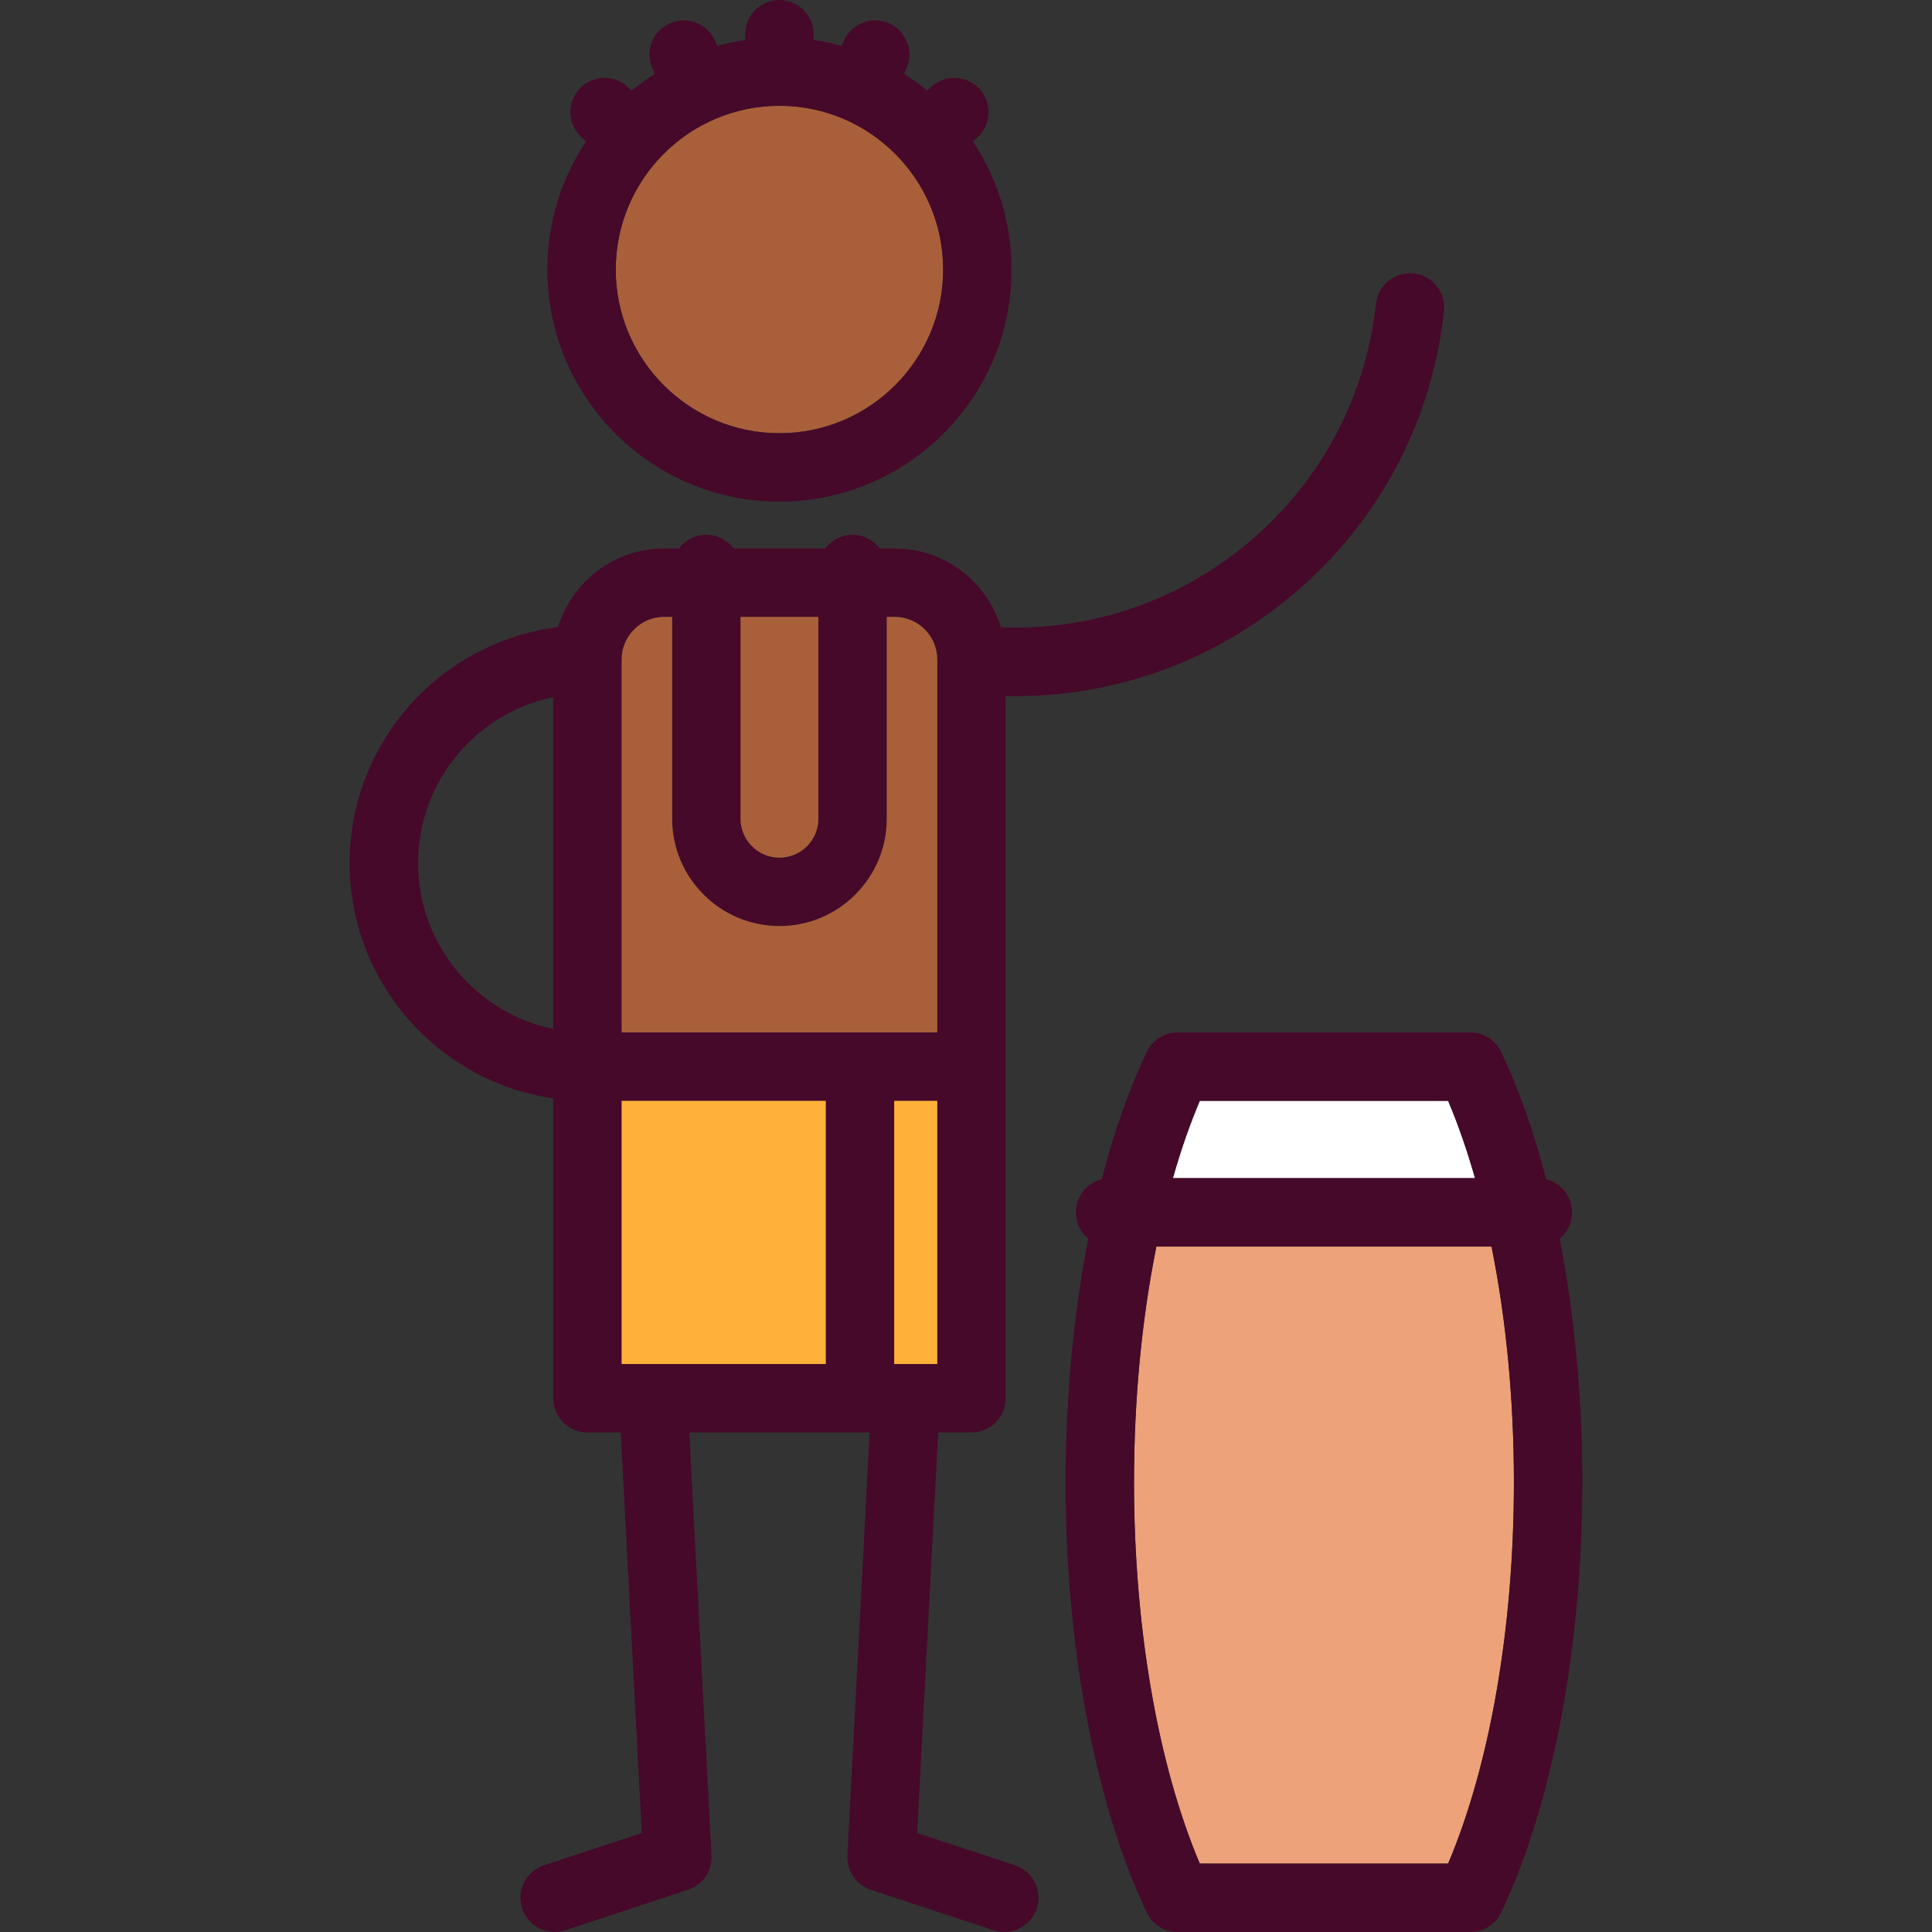 <?xml version="1.0" encoding="iso-8859-1"?>
<!-- Uploaded to: SVG Repo, www.svgrepo.com, Generator: SVG Repo Mixer Tools -->
<svg version="1.1" id="Capa_1" xmlns="http://www.w3.org/2000/svg" xmlns:xlink="http://www.w3.org/1999/xlink" 
	 viewBox="0 0 423.503 423.503" xml:space="preserve">
<rect x="0" y="0" width="423.503" height="423.503" fill="#333333" stroke="none"/>
<g>
	<path style="fill:#460929;" d="M222.489,408.878l-21.447-7.072L205.652,314h7.303c4.142,0,7.5-3.358,7.5-7.5v-72.69
		c0-0.01,0-81.24,0-81.24c0.718,0.016,1.436,0.029,2.153,0.029c21.454,0,42.12-7.237,59.089-20.862
		c19.719-15.832,32.092-38.396,34.84-63.534c0.45-4.118-2.523-7.82-6.641-8.271c-4.12-0.451-7.82,2.522-8.271,6.641
		c-2.313,21.155-12.726,40.144-29.32,53.468c-15.116,12.137-33.714,18.226-52.899,17.471c-3.033-9.991-12.327-17.285-23.296-17.285
		h-3.233c-1.369-1.819-3.538-3-5.99-3s-4.621,1.181-5.99,3h-20.074c-1.369-1.819-3.538-3-5.99-3s-4.621,1.181-5.99,3h-3.234
		c-10.958,0-20.246,7.28-23.288,17.256c-25.707,3.187-45.675,25.152-45.675,51.708c0,26.192,19.423,47.925,44.62,51.573V306.5
		c0,4.142,3.358,7.5,7.5,7.5h7.302l4.611,87.807l-21.447,7.071c-3.934,1.297-6.071,5.538-4.774,9.472
		c1.04,3.154,3.972,5.153,7.121,5.153c0.779,0,1.57-0.122,2.35-0.379l26.889-8.866c3.212-1.06,5.318-4.138,5.141-7.516L151.092,314
		h39.54l-4.87,92.742c-0.177,3.378,1.929,6.457,5.141,7.516l26.889,8.865c0.78,0.257,1.571,0.379,2.35,0.379
		c3.149,0,6.082-2,7.121-5.153C228.56,414.416,226.422,410.175,222.489,408.878z M162.335,135.226h17.053v44.247
		c0,4.702-3.825,8.527-8.527,8.527s-8.526-3.825-8.526-8.527V135.226z M147.335,135.226v44.247
		c0,12.973,10.554,23.527,23.526,23.527s23.527-10.554,23.527-23.527v-44.247h1.723c5.133,0,9.31,4.161,9.34,9.287
		c0,0.03,0.003,0.059,0.003,0.088l0,81.708h-69.186v-81.74c0-5.152,4.191-9.343,9.343-9.343H147.335z M136.269,299v-57.69h44.746
		V299H136.269z M196.015,241.31h9.44V299h-9.44V241.31z M91.648,189.189c0-17.899,12.735-32.88,29.62-36.358v72.716
		C104.383,222.069,91.648,207.089,91.648,189.189z"/>
	<path style="fill:#A9603A;" d="M206.745,59.087c0-19.791-16.101-35.892-35.891-35.892c-19.781,0-35.875,16.101-35.875,35.892
		c0,19.781,16.093,35.875,35.875,35.875C190.644,94.962,206.745,78.869,206.745,59.087z"/>
	<path style="fill:#460929;" d="M170.854,109.962c28.061,0,50.891-22.822,50.891-50.875c0-10.375-3.127-20.03-8.479-28.085
		l0.951-0.856c3.078-2.772,3.327-7.514,0.555-10.592c-2.772-3.079-7.514-3.327-10.592-0.555l-0.949,0.854
		c-1.602-1.325-3.295-2.542-5.053-3.666l0.523-1.174c1.685-3.784-0.017-8.217-3.801-9.902c-3.785-1.686-8.217,0.017-9.902,3.801
		l-0.513,1.153c-1.998-0.556-4.041-1.002-6.13-1.312V7.5c0-4.142-3.358-7.5-7.5-7.5s-7.5,3.358-7.5,7.5v1.253
		c-2.083,0.31-4.121,0.754-6.115,1.309l-0.512-1.149c-1.685-3.784-6.12-5.486-9.902-3.801c-3.784,1.685-5.486,6.118-3.801,9.902
		l0.521,1.17c-1.759,1.124-3.452,2.342-5.055,3.667l-0.946-0.852c-3.078-2.771-7.821-2.523-10.592,0.555
		c-2.771,3.078-2.523,7.82,0.555,10.592L128.457,31c-5.351,8.056-8.478,17.711-8.478,28.087
		C119.979,87.14,142.802,109.962,170.854,109.962z M134.979,59.087c0-19.791,16.093-35.892,35.875-35.892
		c19.79,0,35.891,16.101,35.891,35.892c0,19.781-16.101,35.875-35.891,35.875C151.073,94.962,134.979,78.869,134.979,59.087z"/>
	<path style="fill:#A9603A;" d="M136.269,144.569v81.74h69.186l0-81.708c0-0.029-0.003-0.058-0.003-0.088
		c-0.031-5.126-4.207-9.287-9.34-9.287h-1.723v44.247c0,12.973-10.554,23.527-23.527,23.527s-23.526-10.554-23.526-23.527v-44.247
		h-1.724C140.46,135.226,136.269,139.417,136.269,144.569z"/>
	<path style="fill:#A9603A;" d="M170.862,188c4.702,0,8.527-3.825,8.527-8.527v-44.247h-17.053v44.247
		C162.335,184.175,166.16,188,170.862,188z"/>
	<rect x="136.269" y="241.31" style="fill:#FFB13A;" width="44.746" height="57.69"/>
	<rect x="196.015" y="241.31" style="fill:#FFB13A;" width="9.44" height="57.69"/>
	<path style="fill:#FFFFFF;" d="M323.332,258.252c-1.728-6.064-3.693-11.75-5.893-16.942h-54.443
		c-2.2,5.192-4.165,10.878-5.893,16.942H323.332z"/>
	<path style="fill:#EDA27A;" d="M326.95,273.252h-73.467c-3.186,15.832-4.904,33.465-4.904,51.653
		c0,31.781,5.224,61.896,14.416,83.596h54.443c9.192-21.699,14.416-51.814,14.416-83.596
		C331.854,306.717,330.137,289.083,326.95,273.252z"/>
	<path style="fill:#460929;" d="M341.882,271.531c1.661-1.376,2.72-3.454,2.72-5.779c0-3.511-2.416-6.45-5.674-7.267
		c-2.674-10.295-5.981-19.709-9.855-27.887c-1.241-2.619-3.879-4.289-6.778-4.289h-64.157c-2.898,0-5.537,1.67-6.778,4.29
		c-3.873,8.178-7.18,17.592-9.854,27.886c-3.258,0.817-5.674,3.756-5.674,7.267c0,2.325,1.059,4.403,2.72,5.779
		c-3.236,16.525-4.973,34.72-4.973,53.375c0,36.076,6.481,70.449,17.781,94.306c1.241,2.62,3.88,4.29,6.778,4.29h64.157
		c2.898,0,5.537-1.67,6.778-4.29c11.3-23.855,17.781-58.229,17.781-94.306C346.854,306.25,345.118,288.056,341.882,271.531z
		 M262.996,408.501c-9.192-21.7-14.416-51.815-14.416-83.596c0-18.188,1.718-35.822,4.904-51.653h73.467
		c3.186,15.832,4.904,33.465,4.904,51.653c0,31.782-5.224,61.896-14.416,83.596H262.996z M317.438,241.31
		c2.2,5.192,4.165,10.878,5.893,16.942h-66.229c1.728-6.064,3.693-11.75,5.893-16.942H317.438z"/>
</g>
</svg>